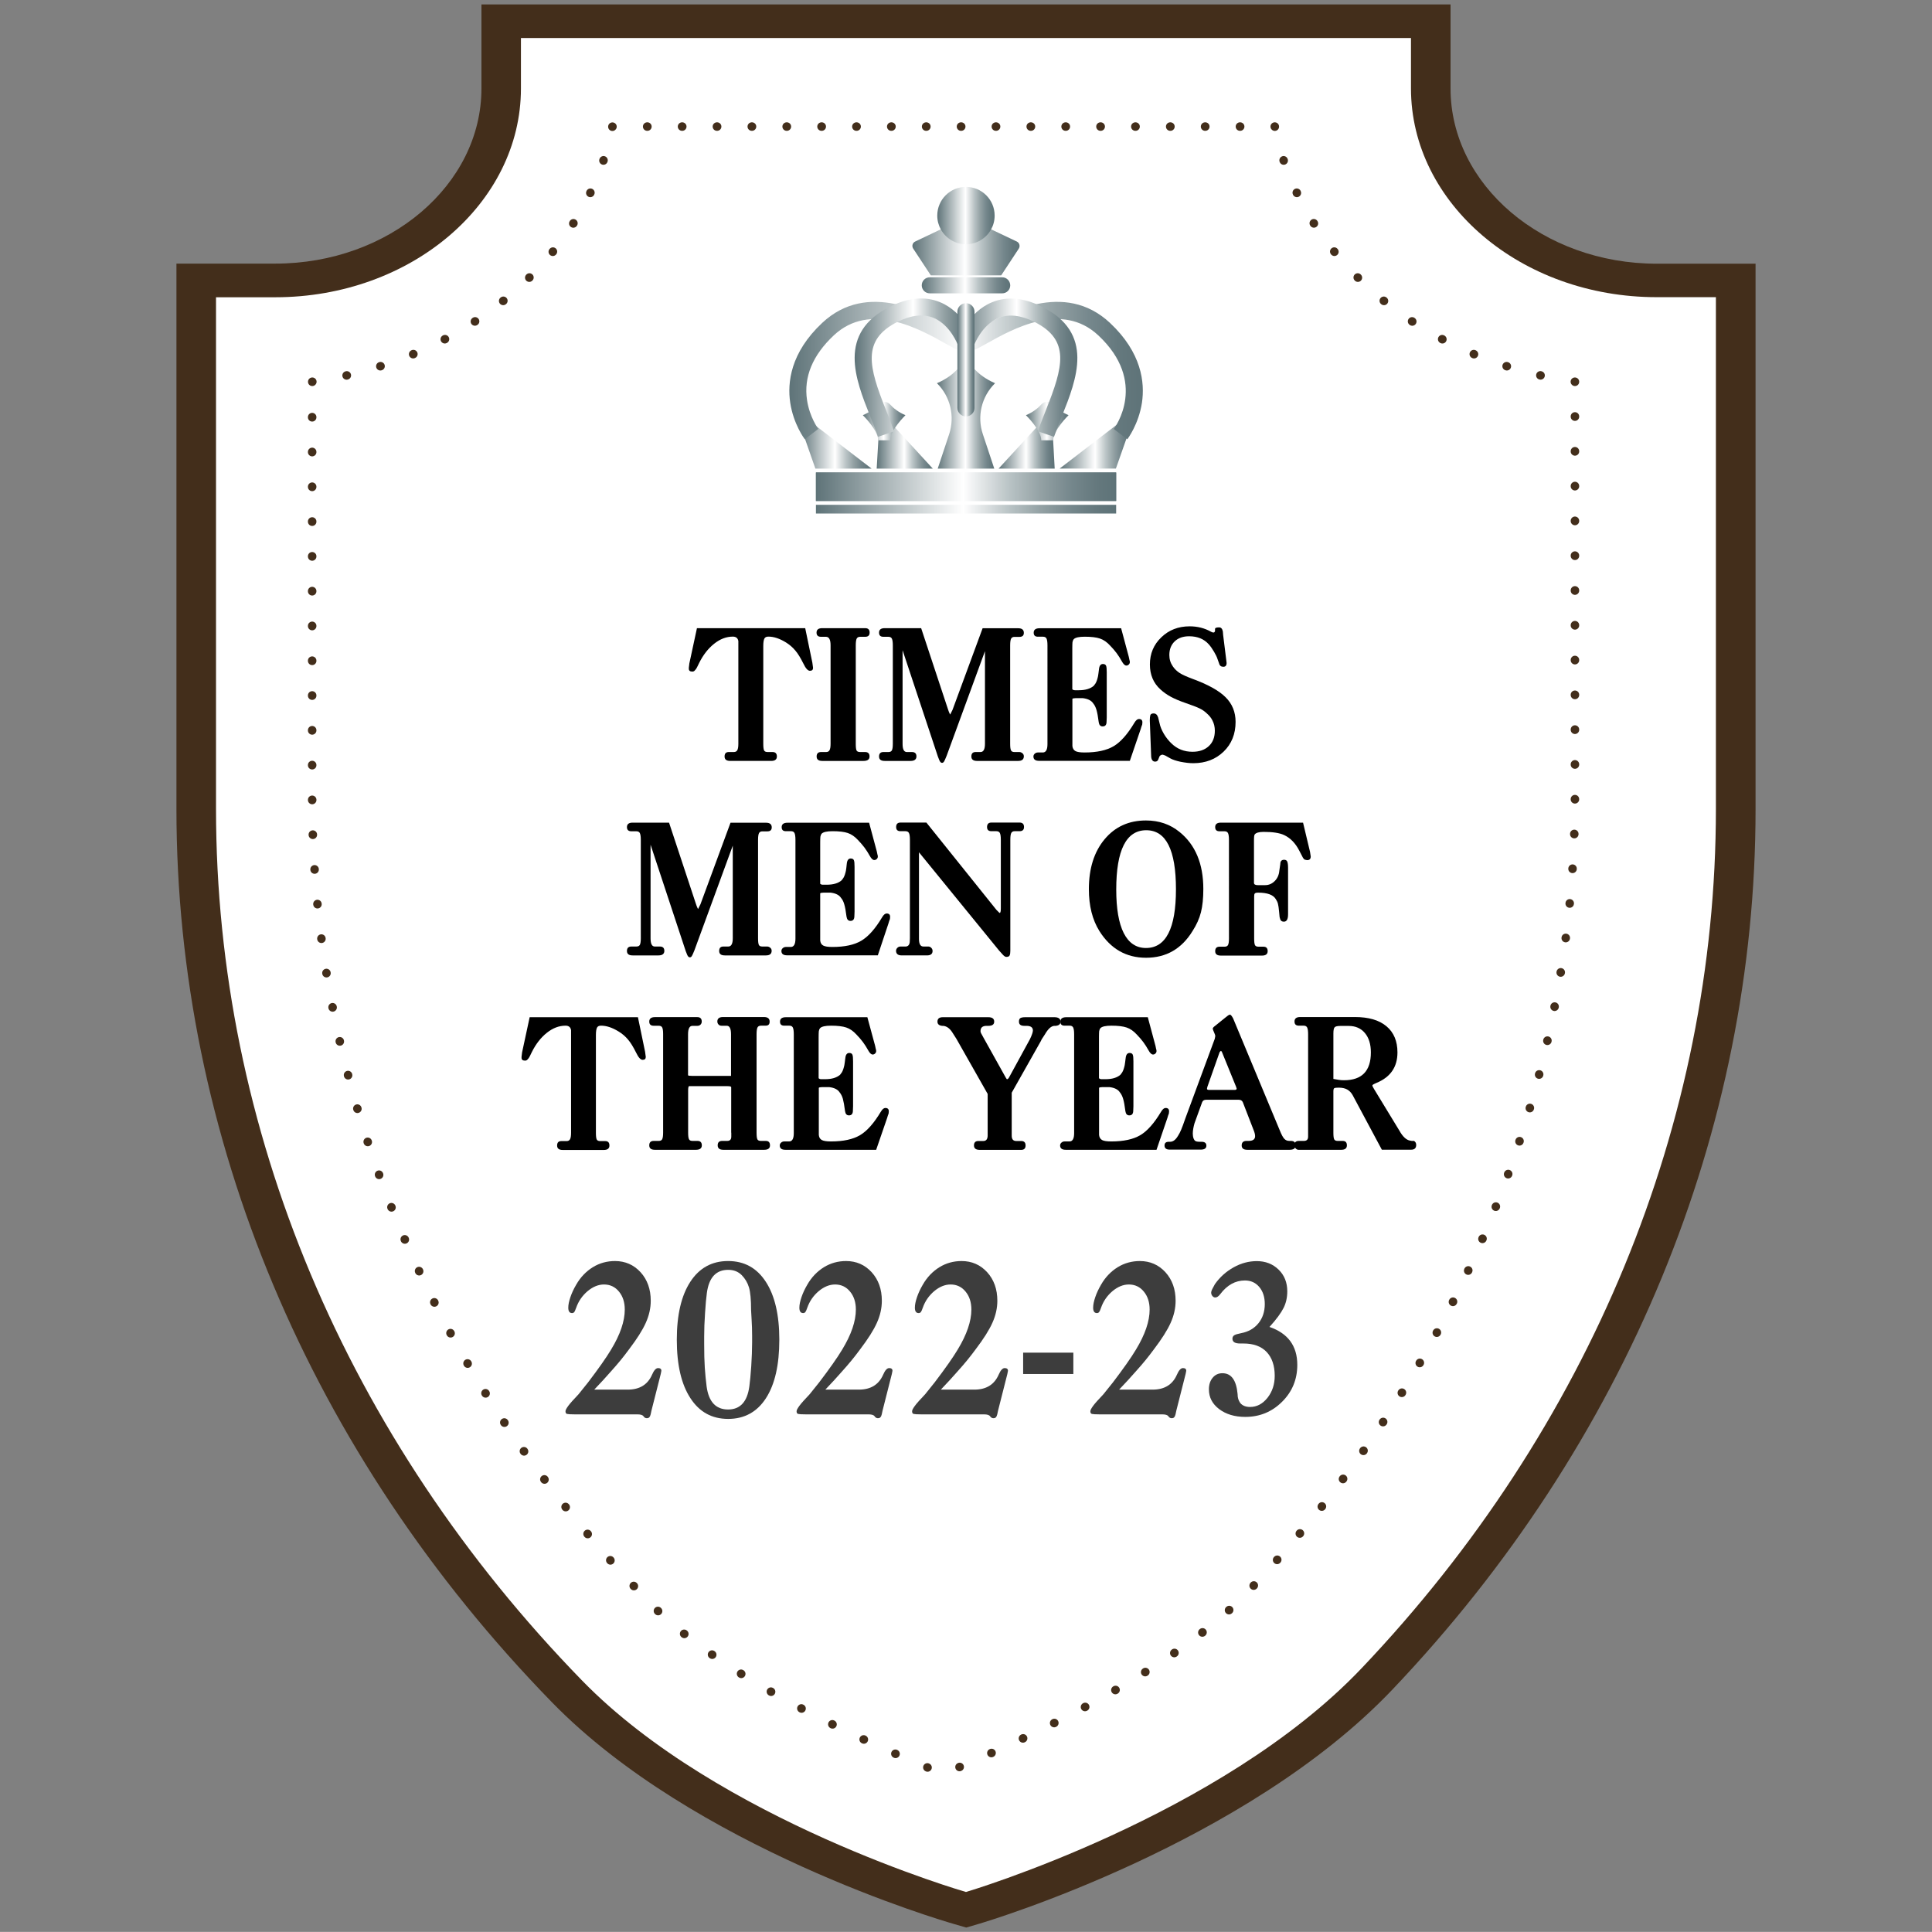 <?xml version="1.0" encoding="utf-8"?>
<!-- Generator: Adobe Illustrator 26.2.1, SVG Export Plug-In . SVG Version: 6.00 Build 0)  -->
<svg version="1.1" id="Layer_1" xmlns="http://www.w3.org/2000/svg" xmlns:xlink="http://www.w3.org/1999/xlink" x="0px" y="0px"
	 viewBox="0 0 221.63 221.62" style="enable-background:new 0 0 221.63 221.62;" xml:space="preserve">
<rect x="0" y="0" width="221.63" height="221.62" fill="#808080" stroke="none"/>
<style type="text/css">
	.st0{fill:#432E1B;}
	.st1{fill:#FFFFFF;}
	.st2{fill:none;stroke:#432E1B;stroke-width:0.975;stroke-linecap:round;stroke-linejoin:round;}
	.st3{fill:none;stroke:#432E1B;stroke-width:0.975;stroke-linecap:round;stroke-linejoin:round;stroke-dasharray:0.027,3.986;}
	.st4{fill:none;stroke:#432E1B;stroke-width:0.975;stroke-linecap:round;stroke-linejoin:round;stroke-dasharray:0.027,3.973;}
	.st5{fill:none;stroke:#432E1B;stroke-width:0.975;stroke-linecap:round;stroke-linejoin:round;stroke-dasharray:0.026,3.965;}
	.st6{fill:url(#SVGID_1_);}
	.st7{fill:url(#SVGID_00000160162870027019533060000000317134080222235830_);}
	.st8{fill:url(#SVGID_00000171716298008379617550000000939781962729272246_);}
	.st9{fill:url(#SVGID_00000014619463456765773690000009680316262414512526_);}
	.st10{fill:url(#SVGID_00000067933542651740584870000014564383469498737078_);}
	.st11{fill:url(#SVGID_00000147186584226862430590000012899154658892435390_);}
	.st12{fill:url(#SVGID_00000122693648978602815000000009284977529406731954_);}
	.st13{fill:url(#SVGID_00000139997027520031382950000010054729809226770061_);}
	.st14{fill:url(#SVGID_00000163764812112537710860000001812370093293173668_);}
	.st15{fill:url(#SVGID_00000163751332442091134840000001237739478252505993_);}
	.st16{fill:url(#SVGID_00000168085232958328588030000017608634502264978863_);}
	.st17{fill:url(#SVGID_00000088853891721627609320000006084125185168112530_);}
	.st18{fill:url(#SVGID_00000141422847572992997930000001195140675922828201_);}
	.st19{fill:url(#SVGID_00000004520826342505496510000002472558973763240358_);}
	.st20{fill:url(#SVGID_00000054963759443896199400000017659537713394629295_);}
	.st21{fill:url(#SVGID_00000025424593144935817590000007590826249648167047_);}
	.st22{fill:url(#SVGID_00000177479508757754257730000005666481413125483438_);}
	.st23{opacity:0.76;}
</style>
<g>
	<path id="XMLID_00000145763006542215940180000011338741858336927642_" class="st0" d="M109.36,220.69
		c-1.21-0.35-29.77-8.7-46.07-25.44c-27.76-28.5-43.05-64.88-43.05-102.46V30.24h11.34c13.04,0,23.65-9.02,23.65-20.1V0.51H166.4
		v9.64c0,11.08,10.61,20.1,23.65,20.1h11.34v62.57c0,36.88-14.8,72.75-41.66,101c-16.8,17.67-46.18,26.5-47.42,26.87l-1.47,0.43
		L109.36,220.69z"/>
	<path id="XMLID_00000111885324018543764690000017413076045987391679_" class="st1" d="M110.81,217.04c0,0-28.36-8.16-44.03-24.25
		c-27.09-27.81-42-63.32-42-100V34.1h6.8c15.54,0,28.18-10.75,28.18-23.95V4.36h102.1v5.78c0,13.21,12.64,23.95,28.18,23.95h6.8
		v58.71c0,36-14.44,71.01-40.65,98.58C140.01,208.41,110.81,217.04,110.81,217.04z"/>
	<g id="XMLID_00000049941748142889331650000002790893806674075547_">
		<g>
			<path class="st2" d="M35.82,43.8v-0.01c0,0,0.01,0,0.01,0"/>
			<path class="st3" d="M39.76,43.07c14.97-3.39,26.66-13.68,30.05-26.6"/>
			<path class="st2" d="M70.25,14.54c0,0,0-0.01,0-0.01h0.01"/>
			<line class="st4" x1="74.24" y1="14.52" x2="144.24" y2="14.52"/>
			<path class="st2" d="M146.23,14.52h0.01c0,0,0,0.01,0,0.01"/>
			<path class="st3" d="M147.25,18.39c4.18,12.56,16.3,22.31,31.43,25.08"/>
			<path class="st2" d="M180.66,43.79c0,0,0.01,0,0.01,0v0.01"/>
			<path class="st5" d="M180.67,47.77v43.64c0,33.36-13.36,65.79-37.63,91.31c-9.18,9.65-27.87,17.9-34.84,20.77
				c-6.8-2.72-24.68-10.41-33.51-19.47c-25.07-25.74-38.88-58.63-38.88-92.62V45.78"/>
		</g>
	</g>
	<g>
		<g>
			<path d="M92.37,72.06l0.82,3.96l0.08,0.59c0,0.23-0.12,0.34-0.36,0.34s-0.49-0.28-0.76-0.85c-0.31-0.62-0.61-1.12-0.92-1.48
				c-0.3-0.36-0.66-0.67-1.08-0.93c-0.72-0.44-1.38-0.66-2-0.66c-0.23,0-0.38,0.07-0.46,0.22c-0.08,0.15-0.13,0.43-0.13,0.84v11.1
				v0.13c0,0.38,0.03,0.63,0.09,0.76c0.06,0.13,0.2,0.19,0.41,0.19h0.57c0.32,0,0.49,0.17,0.49,0.51c0,0.34-0.22,0.51-0.65,0.51
				h-4.7c-0.44,0-0.65-0.17-0.65-0.51c0-0.34,0.16-0.51,0.48-0.51h0.59c0.18,0,0.31-0.07,0.39-0.21c0.08-0.14,0.12-0.39,0.12-0.74
				v-0.17V74.11v-0.57c-0.06-0.34-0.27-0.51-0.63-0.51c-0.75,0-1.46,0.27-2.15,0.82c-0.68,0.54-1.26,1.28-1.72,2.21
				c-0.1,0.2-0.18,0.37-0.25,0.51c-0.07,0.14-0.15,0.25-0.23,0.32c-0.07,0.1-0.17,0.15-0.3,0.15c-0.27,0-0.4-0.11-0.4-0.32v-0.13
				l0.04-0.32l0.02-0.17l0.87-4.04H92.37z"/>
			<path d="M99.06,72.06h0.19c0.34,0,0.51,0.17,0.51,0.51c0,0.32-0.17,0.48-0.51,0.48h-0.57c-0.2,0-0.33,0.07-0.4,0.2
				c-0.07,0.13-0.11,0.39-0.11,0.77v0.15v11.02v0.15c0,0.38,0.03,0.63,0.09,0.75c0.06,0.12,0.2,0.18,0.41,0.18h0.57
				c0.34,0,0.51,0.17,0.51,0.51c0,0.34-0.23,0.51-0.7,0.51h-4.72c-0.44,0-0.65-0.17-0.65-0.51c0-0.34,0.17-0.51,0.51-0.51h0.58
				c0.18,0,0.32-0.07,0.39-0.21c0.08-0.14,0.12-0.39,0.12-0.74v-0.13V74.17v-0.15c0-0.65-0.18-0.97-0.53-0.97h-0.57
				c-0.34,0-0.51-0.16-0.51-0.48c0-0.34,0.22-0.51,0.65-0.51H99.06z"/>
			<path d="M103.54,74.59v10.58v0.17c0,0.62,0.16,0.93,0.49,0.93h0.59c0.34,0,0.51,0.17,0.51,0.5c0,0.34-0.23,0.52-0.67,0.52h-2.97
				c-0.44,0-0.65-0.17-0.65-0.51c0-0.34,0.17-0.51,0.5-0.51h0.57c0.2,0,0.33-0.06,0.4-0.19c0.07-0.13,0.11-0.38,0.11-0.76v-0.13
				V74.17v-0.15c0-0.37-0.04-0.62-0.11-0.76c-0.07-0.14-0.2-0.21-0.4-0.21h-0.57c-0.34,0-0.5-0.16-0.5-0.48
				c0-0.34,0.22-0.51,0.65-0.51h4.18l3.08,9.31c0.07,0.21,0.13,0.37,0.19,0.49c0.01,0.03,0.04,0.06,0.06,0.11l0.27-0.54l3.45-9.36
				h4.08c0.44,0,0.65,0.18,0.65,0.53c0,0.31-0.17,0.46-0.51,0.46h-0.57c-0.18,0-0.31,0.07-0.38,0.2c-0.07,0.13-0.11,0.39-0.11,0.77
				v0.19v10.93v0.17c0,0.38,0.03,0.63,0.1,0.76c0.06,0.13,0.19,0.19,0.39,0.19h0.57c0.13,0,0.24,0.05,0.35,0.14
				c0.11,0.09,0.16,0.21,0.16,0.35c0,0.35-0.22,0.53-0.65,0.53h-4.72c-0.43,0-0.65-0.17-0.65-0.51c0-0.34,0.16-0.51,0.48-0.51h0.57
				c0.34,0,0.51-0.32,0.51-0.95v-0.17V74.7l-4.4,12.01c-0.14,0.35-0.24,0.57-0.3,0.66c-0.06,0.09-0.13,0.14-0.23,0.14
				c-0.13,0-0.23-0.11-0.32-0.34l-0.15-0.38L103.54,74.59z"/>
			<path d="M129.61,87.28H119.2c-0.44,0-0.65-0.17-0.65-0.5c0-0.12,0.05-0.23,0.15-0.32c0.1-0.09,0.22-0.14,0.36-0.14h0.57
				c0.35,0,0.53-0.32,0.53-0.95v-0.17V74.18v-0.15c0-0.38-0.04-0.64-0.11-0.78c-0.07-0.14-0.2-0.21-0.4-0.21h-0.59
				c-0.32,0-0.48-0.15-0.48-0.46c0-0.34,0.23-0.51,0.67-0.51h9.36l0.88,3.28l0.08,0.38c0.03,0.06,0.04,0.13,0.04,0.23
				c0,0.1-0.04,0.19-0.12,0.27c-0.08,0.08-0.17,0.12-0.28,0.12c-0.17,0-0.34-0.16-0.52-0.49c-0.18-0.33-0.38-0.64-0.6-0.94
				c-0.22-0.3-0.48-0.59-0.76-0.88c-0.35-0.38-0.73-0.65-1.15-0.79c-0.41-0.14-0.99-0.21-1.74-0.21c-0.65,0-1.07,0.09-1.26,0.28
				c-0.08,0.1-0.13,0.22-0.15,0.36c-0.01,0.14-0.02,0.35-0.02,0.64v4.37v0.38c0.03,0.03,0.07,0.05,0.12,0.08
				c0.05,0.02,0.12,0.03,0.2,0.03h0.42c0.76,0,1.33-0.17,1.72-0.51c0.07-0.08,0.14-0.18,0.2-0.27c0.06-0.1,0.12-0.23,0.17-0.38
				c0.05-0.15,0.09-0.31,0.12-0.45c0.03-0.15,0.06-0.42,0.11-0.81c0.04-0.39,0.19-0.59,0.45-0.59c0.18,0,0.3,0.06,0.36,0.19
				c0.06,0.13,0.08,0.39,0.08,0.78v5.14l-0.02,0.5c0,0.37-0.15,0.55-0.45,0.55c-0.26,0-0.4-0.16-0.45-0.48
				c-0.08-0.65-0.17-1.12-0.26-1.42c-0.09-0.3-0.21-0.55-0.38-0.75c-0.21-0.32-0.6-0.52-1.17-0.59h-0.85c-0.2,0-0.32,0.03-0.36,0.08
				v0.42v4.28v0.71c0.03,0.28,0.15,0.47,0.35,0.58c0.2,0.11,0.55,0.16,1.05,0.16c1.41,0,2.52-0.24,3.33-0.72
				c0.81-0.48,1.6-1.38,2.39-2.7c0.17-0.28,0.34-0.42,0.51-0.42c0.27,0,0.4,0.13,0.4,0.38c0,0.11-0.01,0.2-0.02,0.25
				c-0.07,0.18-0.13,0.35-0.17,0.51L129.61,87.28z"/>
			<path d="M140.31,72.82l0.36,2.89l0.04,0.34c0,0.3-0.13,0.44-0.38,0.44c-0.25,0-0.42-0.13-0.48-0.38l-0.19-0.53
				c-0.06-0.2-0.19-0.47-0.39-0.81c-0.2-0.34-0.4-0.63-0.6-0.85c-0.55-0.62-1.3-0.93-2.26-0.93c-0.69,0-1.24,0.19-1.65,0.58
				c-0.41,0.39-0.62,0.91-0.62,1.57c0,0.48,0.13,0.91,0.4,1.3c0.21,0.31,0.47,0.56,0.78,0.76c0.31,0.2,0.8,0.42,1.47,0.67
				c1.77,0.65,3.04,1.35,3.8,2.11c0.77,0.76,1.15,1.71,1.15,2.83c0,1.39-0.46,2.53-1.37,3.41c-0.91,0.88-2.07,1.33-3.48,1.33
				c-0.45,0-0.93-0.06-1.45-0.16c-0.52-0.11-0.91-0.24-1.18-0.39l-0.59-0.33c-0.08-0.03-0.15-0.05-0.2-0.07
				c-0.05-0.02-0.1-0.03-0.14-0.03c-0.18,0.04-0.29,0.12-0.33,0.23l-0.12,0.3c-0.06,0.18-0.18,0.27-0.37,0.27
				c-0.3,0-0.46-0.25-0.46-0.74l-0.15-3.97v-0.08c0-0.22,0.02-0.4,0.06-0.54c0.04-0.13,0.17-0.2,0.38-0.2c0.17,0,0.3,0.07,0.4,0.21
				l0.11,0.23l0.17,0.69c0.07,0.36,0.23,0.76,0.48,1.19s0.55,0.8,0.88,1.12c0.66,0.64,1.46,0.96,2.42,0.96
				c0.78,0,1.41-0.22,1.87-0.65c0.46-0.43,0.69-1.02,0.69-1.77c0-0.42-0.09-0.81-0.27-1.16c-0.13-0.28-0.35-0.56-0.67-0.84
				c-0.24-0.23-0.51-0.41-0.82-0.56c-0.31-0.15-0.83-0.35-1.56-0.6c-0.73-0.25-1.31-0.5-1.75-0.74c-0.44-0.24-0.83-0.52-1.18-0.84
				c-0.8-0.73-1.2-1.68-1.2-2.86c0-1.23,0.43-2.27,1.31-3.11c0.87-0.84,1.95-1.26,3.25-1.26c0.91,0,1.73,0.21,2.47,0.63
				c0.1,0.06,0.19,0.08,0.27,0.08c0.08,0,0.14-0.06,0.17-0.17v-0.23c0-0.13,0.16-0.19,0.47-0.19c0.23,0,0.37,0.16,0.43,0.48
				L140.31,72.82z"/>
			<path d="M74.63,96.9v10.58v0.17c0,0.62,0.16,0.93,0.48,0.93h0.59c0.34,0,0.51,0.17,0.51,0.5c0,0.34-0.23,0.52-0.67,0.52h-2.97
				c-0.44,0-0.65-0.17-0.65-0.51c0-0.34,0.17-0.51,0.51-0.51h0.57c0.2,0,0.33-0.06,0.4-0.19c0.07-0.13,0.11-0.38,0.11-0.76v-0.13
				V96.48v-0.15c0-0.37-0.04-0.62-0.11-0.76c-0.07-0.14-0.2-0.21-0.4-0.21h-0.57c-0.34,0-0.51-0.16-0.51-0.48
				c0-0.34,0.22-0.51,0.65-0.51h4.18l3.08,9.31c0.07,0.21,0.13,0.37,0.19,0.49c0.01,0.03,0.04,0.06,0.06,0.11l0.27-0.54l3.45-9.36
				h4.08c0.43,0,0.65,0.18,0.65,0.53c0,0.31-0.17,0.46-0.51,0.46h-0.57c-0.18,0-0.31,0.07-0.38,0.2c-0.07,0.13-0.11,0.39-0.11,0.77
				v0.19v10.93v0.17c0,0.38,0.03,0.63,0.09,0.76c0.06,0.13,0.19,0.19,0.39,0.19h0.57c0.13,0,0.24,0.05,0.35,0.14
				c0.11,0.09,0.16,0.21,0.16,0.35c0,0.35-0.22,0.53-0.65,0.53h-4.72c-0.44,0-0.65-0.17-0.65-0.51c0-0.34,0.16-0.51,0.48-0.51h0.57
				c0.34,0,0.51-0.32,0.51-0.95v-0.17V97.01l-4.4,12.01c-0.14,0.35-0.24,0.57-0.3,0.66c-0.06,0.09-0.13,0.14-0.23,0.14
				c-0.13,0-0.23-0.11-0.32-0.34l-0.15-0.38L74.63,96.9z"/>
			<path d="M100.7,109.59H90.29c-0.44,0-0.65-0.17-0.65-0.5c0-0.12,0.05-0.23,0.15-0.32c0.1-0.09,0.22-0.14,0.36-0.14h0.57
				c0.35,0,0.53-0.32,0.53-0.95v-0.17V96.49v-0.15c0-0.38-0.04-0.64-0.11-0.78c-0.07-0.14-0.2-0.21-0.4-0.21h-0.59
				c-0.32,0-0.48-0.15-0.48-0.46c0-0.34,0.22-0.51,0.67-0.51h9.36l0.88,3.28l0.08,0.38c0.03,0.06,0.04,0.13,0.04,0.23
				c0,0.1-0.04,0.19-0.12,0.27c-0.08,0.08-0.17,0.12-0.29,0.12c-0.17,0-0.34-0.16-0.52-0.49c-0.18-0.33-0.38-0.64-0.6-0.94
				c-0.23-0.3-0.48-0.59-0.76-0.88c-0.35-0.38-0.74-0.65-1.15-0.79c-0.41-0.14-0.99-0.21-1.74-0.21c-0.65,0-1.07,0.09-1.26,0.28
				c-0.08,0.1-0.13,0.22-0.15,0.36c-0.01,0.14-0.02,0.35-0.02,0.64v4.37v0.38c0.03,0.03,0.07,0.05,0.12,0.08
				c0.05,0.02,0.12,0.03,0.2,0.03h0.42c0.76,0,1.34-0.17,1.72-0.51c0.07-0.08,0.14-0.18,0.2-0.27c0.06-0.1,0.12-0.23,0.17-0.38
				c0.05-0.15,0.09-0.31,0.12-0.45c0.03-0.15,0.06-0.42,0.1-0.81c0.04-0.39,0.19-0.59,0.45-0.59c0.18,0,0.3,0.06,0.36,0.19
				c0.06,0.13,0.08,0.39,0.08,0.78v5.14l-0.02,0.5c0,0.37-0.15,0.55-0.45,0.55c-0.25,0-0.4-0.16-0.45-0.48
				c-0.08-0.65-0.17-1.12-0.26-1.42c-0.08-0.3-0.21-0.55-0.38-0.75c-0.21-0.32-0.61-0.52-1.17-0.59h-0.85
				c-0.2,0-0.32,0.03-0.36,0.08v0.42v4.28v0.71c0.03,0.28,0.14,0.47,0.35,0.58c0.21,0.11,0.55,0.16,1.05,0.16
				c1.41,0,2.52-0.24,3.32-0.72c0.81-0.48,1.61-1.38,2.39-2.7c0.17-0.28,0.34-0.42,0.51-0.42c0.27,0,0.4,0.13,0.4,0.38
				c0,0.11-0.01,0.2-0.02,0.25c-0.07,0.18-0.13,0.35-0.17,0.51L100.7,109.59z"/>
			<path d="M105.42,97.77v9.69v0.17v0.08c0,0.58,0.17,0.87,0.5,0.87h0.58c0.12,0,0.23,0.05,0.33,0.15c0.1,0.1,0.15,0.22,0.15,0.36
				c0,0.34-0.22,0.51-0.65,0.51h-2.89c-0.43,0-0.65-0.18-0.65-0.53c0-0.13,0.05-0.24,0.15-0.34c0.1-0.1,0.22-0.15,0.36-0.15h0.59
				c0.13,0,0.23-0.04,0.32-0.13c0.08-0.08,0.13-0.21,0.15-0.37c0.01-0.16,0.02-0.31,0.02-0.46v-0.17v-11v-0.13
				c0-0.37-0.04-0.62-0.11-0.76c-0.07-0.14-0.2-0.21-0.4-0.21h-0.57c-0.34,0-0.5-0.16-0.5-0.48c0-0.34,0.17-0.51,0.5-0.51h0.17h2.8
				l8.03,10.01c0.14,0.15,0.25,0.26,0.32,0.32c0.01,0.01,0.04,0.03,0.06,0.04c0.08,0,0.13-0.17,0.13-0.51v-7.75v-0.15
				c0-0.37-0.04-0.62-0.11-0.76c-0.07-0.14-0.2-0.21-0.4-0.21h-0.57c-0.34,0-0.5-0.16-0.5-0.48c0-0.34,0.17-0.51,0.5-0.51h0.15h2.93
				h0.15c0.34,0,0.51,0.17,0.51,0.51c0,0.32-0.17,0.48-0.51,0.48h-0.57c-0.18,0-0.31,0.07-0.38,0.2c-0.07,0.13-0.11,0.39-0.11,0.77
				v0.15v12.22v0.36c0,0.23-0.02,0.4-0.07,0.53c-0.05,0.13-0.18,0.19-0.39,0.19c-0.11,0-0.24-0.08-0.38-0.23
				c-0.2-0.21-0.35-0.38-0.46-0.51L105.42,97.77z"/>
			<path d="M124.91,102c0-2.37,0.6-4.28,1.8-5.72c1.2-1.44,2.78-2.16,4.75-2.16c1.49,0,2.77,0.44,3.84,1.31
				c1.83,1.47,2.74,3.66,2.74,6.55c0,1.05-0.09,1.94-0.27,2.66s-0.5,1.44-0.97,2.17c-1.25,2.04-3.03,3.06-5.33,3.06
				c-2.28,0-4.06-1.02-5.35-3.06C125.31,105.51,124.91,103.91,124.91,102z M131.49,95.24c-2.29,0-3.44,2.27-3.44,6.81
				c0,2.19,0.29,3.86,0.86,4.99c0.58,1.14,1.43,1.71,2.55,1.71c2.29,0,3.44-2.25,3.44-6.74C134.9,97.49,133.76,95.24,131.49,95.24z"
				/>
			<path d="M149.48,94.37l0.8,3.35l0.08,0.53c0,0.28-0.13,0.42-0.4,0.42c-0.08,0-0.2-0.03-0.34-0.08l-0.15-0.19l-0.42-0.81
				c-0.44-0.86-1.02-1.46-1.75-1.8c-0.52-0.24-1.3-0.36-2.34-0.36c-0.53,0-0.88,0.1-1.03,0.3c-0.03,0.06-0.05,0.13-0.06,0.21
				c-0.01,0.09-0.02,0.26-0.02,0.51v0.28v4.16v0.4c0.01,0.17,0.16,0.25,0.44,0.25h0.84c0.42,0,0.79-0.16,1.1-0.47
				c0.31-0.31,0.49-0.71,0.53-1.2l0.11-0.75c0-0.33,0.15-0.49,0.44-0.49c0.17,0,0.28,0.06,0.35,0.19c0.06,0.13,0.1,0.37,0.1,0.72
				v5.35c0,0.56-0.16,0.84-0.48,0.84c-0.2,0-0.34-0.08-0.41-0.25l-0.08-0.27l-0.06-0.63c-0.04-0.42-0.08-0.72-0.13-0.9
				c-0.04-0.18-0.13-0.35-0.25-0.54c-0.29-0.49-0.97-0.74-2.02-0.74c-0.2,0-0.32,0.03-0.38,0.09c-0.06,0.06-0.08,0.17-0.08,0.35
				v0.39v0.11v4.18v0.13c0,0.38,0.03,0.63,0.09,0.76c0.06,0.13,0.2,0.19,0.41,0.19h0.57c0.32,0,0.48,0.17,0.48,0.51
				c0,0.34-0.22,0.51-0.65,0.51h-4.72c-0.44,0-0.65-0.17-0.65-0.51c0-0.34,0.17-0.51,0.5-0.51h0.57c0.2,0,0.33-0.06,0.4-0.19
				c0.07-0.13,0.11-0.37,0.11-0.74v-0.15V96.48v-0.15c0-0.37-0.04-0.62-0.11-0.76c-0.07-0.14-0.2-0.21-0.4-0.21h-0.57
				c-0.34,0-0.5-0.16-0.5-0.48c0-0.34,0.22-0.51,0.65-0.51H149.48z"/>
			<path d="M73.18,116.69l0.82,3.96l0.08,0.59c0,0.23-0.12,0.34-0.36,0.34c-0.24,0-0.49-0.28-0.76-0.85
				c-0.31-0.62-0.61-1.12-0.92-1.48c-0.3-0.36-0.66-0.67-1.09-0.93c-0.72-0.44-1.38-0.66-2-0.66c-0.23,0-0.38,0.07-0.46,0.22
				c-0.08,0.15-0.13,0.43-0.13,0.84v11.1v0.13c0,0.38,0.03,0.63,0.09,0.76c0.06,0.13,0.2,0.19,0.41,0.19h0.57
				c0.32,0,0.48,0.17,0.48,0.51c0,0.34-0.22,0.51-0.65,0.51h-4.7c-0.44,0-0.65-0.17-0.65-0.51c0-0.34,0.16-0.51,0.48-0.51H65
				c0.18,0,0.31-0.07,0.39-0.21c0.08-0.14,0.12-0.39,0.12-0.74v-0.17v-11.04v-0.57c-0.06-0.34-0.27-0.51-0.63-0.51
				c-0.75,0-1.46,0.27-2.15,0.82c-0.68,0.54-1.26,1.28-1.72,2.21c-0.1,0.2-0.18,0.37-0.25,0.51c-0.07,0.14-0.15,0.25-0.23,0.32
				c-0.07,0.1-0.17,0.15-0.3,0.15c-0.27,0-0.4-0.11-0.4-0.32v-0.13l0.04-0.32l0.02-0.17l0.87-4.04H73.18z"/>
			<path d="M83.88,129.94v-0.13v-4.72v-0.38c-0.01-0.07-0.15-0.11-0.4-0.11h-4.11h-0.32c-0.07,0.01-0.11,0.18-0.11,0.48v4.72v0.13
				c0,0.38,0.03,0.63,0.1,0.76c0.06,0.13,0.2,0.19,0.41,0.19h0.57c0.32,0,0.49,0.17,0.49,0.51c0,0.34-0.23,0.51-0.68,0.51h-4.7
				c-0.44,0-0.65-0.17-0.65-0.51c0-0.34,0.17-0.51,0.51-0.51h0.57c0.2,0,0.33-0.06,0.4-0.19c0.07-0.13,0.11-0.38,0.11-0.76v-0.13
				v-11.05v-0.15c0-0.37-0.04-0.61-0.11-0.74c-0.07-0.13-0.2-0.19-0.4-0.19h-0.57c-0.34,0-0.51-0.16-0.51-0.48
				c0-0.34,0.22-0.51,0.65-0.51h4.61h0.25c0.34,0,0.51,0.17,0.51,0.51c0,0.14-0.05,0.26-0.14,0.35c-0.09,0.09-0.21,0.14-0.35,0.14
				h-0.57c-0.34,0-0.51,0.32-0.51,0.97v0.15v4.12v0.42c0.01,0.06,0.16,0.08,0.45,0.08h4.06h0.36h0.06v-0.47v-4.15v-0.15
				c0-0.65-0.16-0.98-0.49-0.98h-0.59c-0.14,0-0.26-0.04-0.35-0.14c-0.09-0.09-0.14-0.21-0.14-0.35c0-0.34,0.22-0.51,0.65-0.51h4.7
				c0.44,0,0.65,0.18,0.65,0.53c0,0.31-0.15,0.46-0.46,0.46H87.3c-0.2,0-0.33,0.07-0.4,0.2s-0.11,0.39-0.11,0.77v0.15v11.02v0.13
				c0,0.38,0.03,0.63,0.09,0.76c0.06,0.13,0.2,0.19,0.41,0.19h0.56c0.32,0,0.48,0.17,0.48,0.51c0,0.34-0.22,0.51-0.67,0.51h-4.68
				c-0.43,0-0.65-0.17-0.65-0.51c0-0.34,0.17-0.51,0.51-0.51h0.58c0.31,0,0.47-0.16,0.47-0.48V129.94z"/>
			<path d="M100.51,131.9H90.1c-0.44,0-0.65-0.17-0.65-0.5c0-0.12,0.05-0.23,0.15-0.32s0.22-0.14,0.36-0.14h0.57
				c0.35,0,0.53-0.32,0.53-0.95v-0.17V118.8v-0.15c0-0.38-0.04-0.64-0.11-0.78c-0.07-0.14-0.2-0.21-0.4-0.21h-0.59
				c-0.32,0-0.48-0.15-0.48-0.46c0-0.34,0.22-0.51,0.67-0.51h9.35l0.89,3.28l0.08,0.38c0.03,0.06,0.04,0.13,0.04,0.23
				c0,0.1-0.04,0.19-0.12,0.27c-0.08,0.08-0.17,0.12-0.28,0.12c-0.17,0-0.34-0.16-0.52-0.49c-0.18-0.33-0.38-0.64-0.6-0.94
				c-0.22-0.3-0.48-0.59-0.76-0.88c-0.35-0.38-0.73-0.65-1.15-0.79c-0.41-0.14-1-0.21-1.74-0.21c-0.65,0-1.07,0.09-1.26,0.28
				c-0.08,0.1-0.13,0.22-0.15,0.36c-0.01,0.14-0.02,0.35-0.02,0.64v4.37v0.38c0.03,0.03,0.07,0.05,0.12,0.08
				c0.05,0.02,0.12,0.03,0.2,0.03h0.42c0.76,0,1.33-0.17,1.72-0.51c0.07-0.08,0.14-0.18,0.2-0.27c0.06-0.1,0.12-0.23,0.17-0.38
				c0.05-0.15,0.09-0.31,0.12-0.45s0.06-0.42,0.11-0.81c0.04-0.39,0.19-0.59,0.45-0.59c0.18,0,0.3,0.06,0.36,0.19
				c0.06,0.13,0.08,0.39,0.08,0.78v5.14l-0.02,0.5c0,0.37-0.15,0.55-0.45,0.55c-0.26,0-0.4-0.16-0.45-0.48
				c-0.08-0.65-0.17-1.12-0.25-1.42c-0.09-0.3-0.21-0.55-0.38-0.75c-0.21-0.32-0.6-0.52-1.17-0.59h-0.85c-0.2,0-0.32,0.03-0.36,0.08
				v0.42v4.28v0.71c0.03,0.28,0.14,0.47,0.35,0.58c0.21,0.11,0.55,0.16,1.05,0.16c1.41,0,2.52-0.24,3.33-0.72
				c0.81-0.48,1.6-1.38,2.39-2.7c0.17-0.28,0.34-0.42,0.51-0.42c0.27,0,0.4,0.13,0.4,0.38c0,0.11-0.01,0.2-0.02,0.25
				c-0.07,0.18-0.13,0.35-0.17,0.51L100.51,131.9z"/>
			<path d="M113.3,125.49l-3.58-6.31l-0.4-0.63c-0.32-0.54-0.69-0.83-1.12-0.87h-0.13c-0.35-0.04-0.53-0.2-0.53-0.48
				c0-0.34,0.2-0.51,0.61-0.51h5.23c0.45,0,0.67,0.17,0.67,0.51c0,0.32-0.23,0.48-0.67,0.48h-0.21c-0.46,0-0.69,0.2-0.69,0.61
				c0,0.07,0.02,0.15,0.06,0.23c0.1,0.18,0.2,0.36,0.29,0.53l2.57,4.61c0.04,0.07,0.07,0.11,0.09,0.13
				c0.02,0.01,0.04,0.02,0.05,0.02c0.03-0.03,0.05-0.04,0.06-0.04c0.07-0.04,0.11-0.08,0.13-0.13l2.42-4.43
				c0.23-0.48,0.34-0.82,0.34-1c0-0.35-0.25-0.53-0.74-0.53h-0.25c-0.41,0-0.61-0.16-0.61-0.48c0-0.2,0.05-0.33,0.15-0.4
				c0.1-0.07,0.29-0.11,0.57-0.11h3.35c0.46,0,0.7,0.17,0.7,0.51c0,0.28-0.18,0.44-0.55,0.48h-0.13c-0.37,0-0.74,0.33-1.12,0.99
				l-0.36,0.55l-0.1,0.21l-3.34,5.92v4.78v0.15c0,0.41,0.17,0.61,0.51,0.61h0.57c0.34,0,0.51,0.17,0.51,0.51
				c0,0.34-0.17,0.51-0.51,0.51h-0.17h-4.57c-0.45,0-0.67-0.17-0.67-0.51c0-0.34,0.17-0.51,0.51-0.51h0.57
				c0.32,0,0.49-0.21,0.49-0.64v-0.13V125.49z"/>
			<path d="M132.67,131.9h-10.41c-0.44,0-0.65-0.17-0.65-0.5c0-0.12,0.05-0.23,0.15-0.32c0.1-0.09,0.22-0.14,0.36-0.14h0.57
				c0.35,0,0.53-0.32,0.53-0.95v-0.17V118.8v-0.15c0-0.38-0.04-0.64-0.11-0.78c-0.07-0.14-0.2-0.21-0.4-0.21h-0.59
				c-0.32,0-0.48-0.15-0.48-0.46c0-0.34,0.23-0.51,0.67-0.51h9.36l0.88,3.28l0.08,0.38c0.03,0.06,0.04,0.13,0.04,0.23
				c0,0.1-0.04,0.19-0.12,0.27c-0.08,0.08-0.17,0.12-0.28,0.12c-0.17,0-0.34-0.16-0.52-0.49c-0.18-0.33-0.38-0.64-0.6-0.94
				c-0.22-0.3-0.48-0.59-0.76-0.88c-0.35-0.38-0.73-0.65-1.15-0.79c-0.41-0.14-0.99-0.21-1.74-0.21c-0.65,0-1.07,0.09-1.26,0.28
				c-0.08,0.1-0.13,0.22-0.15,0.36c-0.01,0.14-0.02,0.35-0.02,0.64v4.37v0.38c0.03,0.03,0.07,0.05,0.12,0.08
				c0.05,0.02,0.12,0.03,0.2,0.03h0.42c0.76,0,1.33-0.17,1.72-0.51c0.07-0.08,0.14-0.18,0.2-0.27c0.06-0.1,0.12-0.23,0.17-0.38
				c0.05-0.15,0.09-0.31,0.12-0.45c0.03-0.15,0.06-0.42,0.11-0.81c0.04-0.39,0.19-0.59,0.45-0.59c0.18,0,0.3,0.06,0.36,0.19
				c0.06,0.13,0.08,0.39,0.08,0.78v5.14l-0.02,0.5c0,0.37-0.15,0.55-0.45,0.55c-0.26,0-0.4-0.16-0.45-0.48
				c-0.08-0.65-0.17-1.12-0.26-1.42c-0.09-0.3-0.21-0.55-0.38-0.75c-0.21-0.32-0.6-0.52-1.17-0.59h-0.85c-0.2,0-0.32,0.03-0.36,0.08
				v0.42v4.28v0.71c0.03,0.28,0.15,0.47,0.35,0.58c0.2,0.11,0.55,0.16,1.05,0.16c1.41,0,2.52-0.24,3.33-0.72
				c0.81-0.48,1.6-1.38,2.39-2.7c0.17-0.28,0.34-0.42,0.51-0.42c0.27,0,0.4,0.13,0.4,0.38c0,0.11-0.01,0.2-0.02,0.25
				c-0.07,0.18-0.13,0.35-0.17,0.51L132.67,131.9z"/>
			<path d="M140.57,116.73l0.32-0.25l0.19-0.09c0.1,0,0.23,0.15,0.38,0.44l5.37,12.89c0.18,0.45,0.35,0.76,0.5,0.92
				c0.15,0.16,0.34,0.24,0.58,0.24h0.17c0.37,0,0.55,0.17,0.55,0.51c0,0.34-0.23,0.51-0.69,0.51h-4.85c-0.44,0-0.65-0.17-0.65-0.5
				c0-0.34,0.18-0.52,0.55-0.52h0.23c0.51,0,0.76-0.18,0.76-0.55c0-0.2-0.07-0.46-0.21-0.79l-1.2-3.1
				c-0.08-0.18-0.24-0.28-0.46-0.28h-3.75c-0.24,0-0.39,0.1-0.46,0.29l-0.87,2.4c-0.05,0.17-0.1,0.37-0.14,0.59
				s-0.06,0.42-0.06,0.59c0,0.22,0.03,0.4,0.08,0.55c0.06,0.15,0.13,0.26,0.22,0.31c0.09,0.06,0.27,0.09,0.54,0.09h0.17
				c0.36,0,0.55,0.15,0.55,0.44c0,0.31-0.22,0.46-0.65,0.46h-3.56c-0.39,0-0.59-0.16-0.59-0.47c0-0.29,0.16-0.43,0.49-0.43h0.15
				c0.34,0,0.64-0.23,0.91-0.69c0.13-0.2,0.25-0.43,0.36-0.7c0.11-0.26,0.27-0.69,0.48-1.3l3.37-9.12l0.06-0.3
				c0-0.1-0.03-0.2-0.08-0.3l-0.15-0.36l-0.06-0.19c0-0.08,0.06-0.17,0.17-0.26L140.57,116.73z M138.46,124.89
				c0,0.1,0.08,0.14,0.23,0.14h2.93c0.1,0,0.16-0.01,0.19-0.04c0.03-0.03,0.05-0.06,0.06-0.08l-0.06-0.21l-1.62-3.98
				c-0.01-0.06-0.04-0.09-0.07-0.12c-0.04-0.02-0.06-0.04-0.07-0.05c-0.08,0.07-0.13,0.13-0.15,0.17l-1.4,3.97L138.46,124.89z"/>
			<path d="M149.12,131.9h-0.17c-0.11,0-0.22-0.05-0.32-0.16c-0.1-0.11-0.15-0.22-0.15-0.35c0-0.34,0.17-0.51,0.52-0.51h0.58
				c0.32,0,0.48-0.16,0.48-0.49v-0.44v-0.15v-11.04v-0.13c0-0.37-0.04-0.62-0.11-0.76s-0.2-0.21-0.4-0.21H149
				c-0.34,0-0.5-0.16-0.5-0.48c0-0.34,0.22-0.51,0.65-0.51h6.28c1.57,0,2.78,0.35,3.62,1.06c0.84,0.7,1.26,1.71,1.26,3
				c0,1.68-0.81,2.85-2.44,3.51c-0.18,0.08-0.3,0.14-0.36,0.18c-0.06,0.04-0.08,0.07-0.08,0.12l0.04,0.11l0.15,0.27l2.91,4.78
				c0.38,0.68,0.78,1.06,1.2,1.14l0.23,0.04h0.25c0.17,0.1,0.25,0.26,0.25,0.46c0,0.37-0.2,0.55-0.59,0.55h-3.35l-3.35-6.26
				c-0.17-0.3-0.38-0.51-0.63-0.65s-0.58-0.21-0.97-0.21c-0.28,0-0.45,0.02-0.52,0.07c-0.06,0.05-0.09,0.17-0.09,0.37v4.59v0.13
				c0,0.38,0.03,0.63,0.09,0.76c0.06,0.13,0.2,0.19,0.41,0.19h0.57c0.32,0,0.48,0.17,0.48,0.51c0,0.34-0.22,0.51-0.65,0.51H149.12z
				 M152.96,118.57v5.2c0.17,0.03,0.36,0.06,0.58,0.1c0.22,0.04,0.43,0.05,0.64,0.05c2.05,0,3.08-1.06,3.08-3.19
				c0-0.94-0.23-1.68-0.68-2.22c-0.46-0.55-1.08-0.82-1.87-0.82h-0.93c-0.35,0-0.58,0.05-0.67,0.15
				C153.01,117.93,152.96,118.17,152.96,118.57z"/>
		</g>
		<g>
			<g>
				<linearGradient id="SVGID_1_" gradientUnits="userSpaceOnUse" x1="93.598" y1="58.409" x2="128.034" y2="58.409">
					<stop  offset="0" style="stop-color:#5E7378"/>
					<stop  offset="0.491" style="stop-color:#FFFFFF"/>
					<stop  offset="0.531" style="stop-color:#ECEEEF"/>
					<stop  offset="0.645" style="stop-color:#B9C3C5"/>
					<stop  offset="0.753" style="stop-color:#92A0A3"/>
					<stop  offset="0.851" style="stop-color:#75878C"/>
					<stop  offset="0.937" style="stop-color:#64787D"/>
					<stop  offset="1" style="stop-color:#5E7378"/>
				</linearGradient>
				<rect x="93.6" y="57.91" class="st6" width="34.44" height="1"/>
			</g>
			<g>
				<g>
					
						<linearGradient id="SVGID_00000172428333097240686820000016668487250031451294_" gradientUnits="userSpaceOnUse" x1="93.598" y1="55.834" x2="128.034" y2="55.834">
						<stop  offset="0" style="stop-color:#5E7378"/>
						<stop  offset="0.491" style="stop-color:#FFFFFF"/>
						<stop  offset="0.531" style="stop-color:#ECEEEF"/>
						<stop  offset="0.645" style="stop-color:#B9C3C5"/>
						<stop  offset="0.753" style="stop-color:#92A0A3"/>
						<stop  offset="0.851" style="stop-color:#75878C"/>
						<stop  offset="0.937" style="stop-color:#64787D"/>
						<stop  offset="1" style="stop-color:#5E7378"/>
					</linearGradient>
					<path style="fill:url(#SVGID_00000172428333097240686820000016668487250031451294_);" d="M128.03,57.47H93.6V54.2h34.44V57.47z
						"/>
					
						<linearGradient id="SVGID_00000013872631368494831060000010297000113570918585_" gradientUnits="userSpaceOnUse" x1="91.733" y1="50.888" x2="99.991" y2="50.888">
						<stop  offset="0" style="stop-color:#5E7378"/>
						<stop  offset="0.491" style="stop-color:#FFFFFF"/>
						<stop  offset="0.531" style="stop-color:#ECEEEF"/>
						<stop  offset="0.645" style="stop-color:#B9C3C5"/>
						<stop  offset="0.753" style="stop-color:#92A0A3"/>
						<stop  offset="0.851" style="stop-color:#75878C"/>
						<stop  offset="0.937" style="stop-color:#64787D"/>
						<stop  offset="1" style="stop-color:#5E7378"/>
					</linearGradient>
					<path style="fill:url(#SVGID_00000013872631368494831060000010297000113570918585_);" d="M99.99,53.76h-6.45l-1.19-3.4
						l-0.62-1.75c0-0.52,0.64-0.78,1.01-0.41l0.93,0.71L99.99,53.76z"/>
				</g>
			</g>
			<g>
				<g>
					
						<linearGradient id="SVGID_00000098912093814637012620000002478770466210541500_" gradientUnits="userSpaceOnUse" x1="100.569" y1="50.838" x2="107.011" y2="50.838">
						<stop  offset="0" style="stop-color:#5E7378"/>
						<stop  offset="0.491" style="stop-color:#FFFFFF"/>
						<stop  offset="0.531" style="stop-color:#ECEEEF"/>
						<stop  offset="0.645" style="stop-color:#B9C3C5"/>
						<stop  offset="0.753" style="stop-color:#92A0A3"/>
						<stop  offset="0.851" style="stop-color:#75878C"/>
						<stop  offset="0.937" style="stop-color:#64787D"/>
						<stop  offset="1" style="stop-color:#5E7378"/>
					</linearGradient>
					<path style="fill:url(#SVGID_00000098912093814637012620000002478770466210541500_);" d="M107.01,53.76h-6.44l0.19-3.25
						l0.03-0.41l0.11-1.84c0.21-0.44,0.84-0.44,1.05,0l0.29,0.31l0.45,0.49L107.01,53.76z"/>
				</g>
			</g>
			<g>
				
					<linearGradient id="SVGID_00000056387083248189077950000017311485838335861423_" gradientUnits="userSpaceOnUse" x1="107.478" y1="47.523" x2="114.149" y2="47.523">
					<stop  offset="0" style="stop-color:#5E7378"/>
					<stop  offset="0.491" style="stop-color:#FFFFFF"/>
					<stop  offset="0.531" style="stop-color:#ECEEEF"/>
					<stop  offset="0.645" style="stop-color:#B9C3C5"/>
					<stop  offset="0.753" style="stop-color:#92A0A3"/>
					<stop  offset="0.851" style="stop-color:#75878C"/>
					<stop  offset="0.937" style="stop-color:#64787D"/>
					<stop  offset="1" style="stop-color:#5E7378"/>
				</linearGradient>
				<path style="fill:url(#SVGID_00000056387083248189077950000017311485838335861423_);" d="M114.13,43.98
					c-1.54,1.52-2.07,3.79-1.38,5.84l1.31,3.94h-6.49l1.31-3.94c0.68-2.05,0.15-4.32-1.38-5.84c-0.01-0.01-0.02-0.02-0.02-0.02
					c1.1-0.47,1.86-1.07,2.36-1.62c0.29-0.31,0.5-0.61,0.64-0.86c0.15-0.26,0.52-0.26,0.67,0c0.15,0.25,0.35,0.55,0.64,0.86
					c0.51,0.55,1.26,1.15,2.36,1.62C114.15,43.96,114.15,43.97,114.13,43.98z"/>
			</g>
			<g>
				
					<linearGradient id="SVGID_00000080914913087596303180000001697091464426785458_" gradientUnits="userSpaceOnUse" x1="98.977" y1="48.3" x2="103.858" y2="48.3">
					<stop  offset="0" style="stop-color:#5E7378"/>
					<stop  offset="0.491" style="stop-color:#FFFFFF"/>
					<stop  offset="0.531" style="stop-color:#ECEEEF"/>
					<stop  offset="0.645" style="stop-color:#B9C3C5"/>
					<stop  offset="0.753" style="stop-color:#92A0A3"/>
					<stop  offset="0.851" style="stop-color:#75878C"/>
					<stop  offset="0.937" style="stop-color:#64787D"/>
					<stop  offset="1" style="stop-color:#5E7378"/>
				</linearGradient>
				<path style="fill:url(#SVGID_00000080914913087596303180000001697091464426785458_);" d="M100.75,46.39
					c-0.37,0.42-0.93,0.87-1.77,1.24c0,0,1.76,1.71,1.76,2.88h1.37c0-1.17,1.76-2.88,1.76-2.88c-0.84-0.36-1.4-0.82-1.77-1.24
					C101.73,45.99,101.1,45.99,100.75,46.39z"/>
			</g>
			<g>
				<g>
					
						<linearGradient id="SVGID_00000020359708695308399860000013508676297488747451_" gradientUnits="userSpaceOnUse" x1="121.566" y1="50.888" x2="129.824" y2="50.888">
						<stop  offset="0" style="stop-color:#5E7378"/>
						<stop  offset="0.491" style="stop-color:#FFFFFF"/>
						<stop  offset="0.531" style="stop-color:#ECEEEF"/>
						<stop  offset="0.645" style="stop-color:#B9C3C5"/>
						<stop  offset="0.753" style="stop-color:#92A0A3"/>
						<stop  offset="0.851" style="stop-color:#75878C"/>
						<stop  offset="0.937" style="stop-color:#64787D"/>
						<stop  offset="1" style="stop-color:#5E7378"/>
					</linearGradient>
					<path style="fill:url(#SVGID_00000020359708695308399860000013508676297488747451_);" d="M129.82,48.6l-0.6,1.71v0l-1.21,3.44
						h-6.45l6.46-4.96h0l0.78-0.6C129.18,47.82,129.82,48.08,129.82,48.6z"/>
				</g>
			</g>
			<g>
				<g>
					
						<linearGradient id="SVGID_00000143598136707945253030000012380416897624624282_" gradientUnits="userSpaceOnUse" x1="114.546" y1="50.838" x2="120.988" y2="50.838">
						<stop  offset="0" style="stop-color:#5E7378"/>
						<stop  offset="0.491" style="stop-color:#FFFFFF"/>
						<stop  offset="0.531" style="stop-color:#ECEEEF"/>
						<stop  offset="0.645" style="stop-color:#B9C3C5"/>
						<stop  offset="0.753" style="stop-color:#92A0A3"/>
						<stop  offset="0.851" style="stop-color:#75878C"/>
						<stop  offset="0.937" style="stop-color:#64787D"/>
						<stop  offset="1" style="stop-color:#5E7378"/>
					</linearGradient>
					<path style="fill:url(#SVGID_00000143598136707945253030000012380416897624624282_);" d="M120.99,53.76h-6.44l4.33-4.71
						l0.57-0.62l0.17-0.18c0.21-0.44,0.84-0.44,1.05,0l0.11,1.82l0.03,0.44L120.99,53.76z"/>
				</g>
			</g>
			<g>
				
					<linearGradient id="SVGID_00000003811912294728934030000005219597654468118441_" gradientUnits="userSpaceOnUse" x1="117.698" y1="48.3" x2="122.579" y2="48.3">
					<stop  offset="0" style="stop-color:#5E7378"/>
					<stop  offset="0.491" style="stop-color:#FFFFFF"/>
					<stop  offset="0.531" style="stop-color:#ECEEEF"/>
					<stop  offset="0.645" style="stop-color:#B9C3C5"/>
					<stop  offset="0.753" style="stop-color:#92A0A3"/>
					<stop  offset="0.851" style="stop-color:#75878C"/>
					<stop  offset="0.937" style="stop-color:#64787D"/>
					<stop  offset="1" style="stop-color:#5E7378"/>
				</linearGradient>
				<path style="fill:url(#SVGID_00000003811912294728934030000005219597654468118441_);" d="M120.81,46.39
					c0.37,0.42,0.93,0.87,1.77,1.24c0,0-1.76,1.71-1.76,2.88h-1.37c0-1.17-1.76-2.88-1.76-2.88c0.84-0.36,1.4-0.82,1.77-1.24
					C119.82,45.99,120.45,45.99,120.81,46.39z"/>
			</g>
			<g>
				<g>
					
						<linearGradient id="SVGID_00000071544871854850265800000011973948030201684114_" gradientUnits="userSpaceOnUse" x1="90.541" y1="42.512" x2="131.086" y2="42.512">
						<stop  offset="0" style="stop-color:#5E7378"/>
						<stop  offset="0.491" style="stop-color:#FFFFFF"/>
						<stop  offset="0.531" style="stop-color:#ECEEEF"/>
						<stop  offset="0.645" style="stop-color:#B9C3C5"/>
						<stop  offset="0.753" style="stop-color:#92A0A3"/>
						<stop  offset="0.851" style="stop-color:#75878C"/>
						<stop  offset="0.937" style="stop-color:#64787D"/>
						<stop  offset="1" style="stop-color:#5E7378"/>
					</linearGradient>
					<path style="fill:url(#SVGID_00000071544871854850265800000011973948030201684114_);" d="M129.32,50.39l-1.55-1.18
						c0.16-0.22,3.94-5.39-1.78-10.74c-4.18-3.91-9.82-0.74-12.85,0.96c-0.34,0.19-0.64,0.36-0.91,0.5c-0.88,0.46-1.94,0.46-2.82,0
						c-0.26-0.14-0.56-0.31-0.91-0.5c-3.03-1.7-8.67-4.87-12.85-0.96c-2.43,2.28-3.47,4.78-3.07,7.43c0.29,1.95,1.28,3.29,1.29,3.3
						l-1.55,1.19c-0.05-0.07-1.3-1.73-1.67-4.2c-0.34-2.29,0.02-5.73,3.67-9.15c5.23-4.89,11.92-1.13,15.14,0.68
						c0.33,0.19,0.62,0.35,0.86,0.47c0.31,0.17,0.69,0.17,1.01,0c0.24-0.13,0.53-0.29,0.86-0.47c3.22-1.81,9.91-5.57,15.14-0.68
						c3.65,3.42,4.01,6.86,3.67,9.15C130.62,48.67,129.37,50.32,129.32,50.39z"/>
				</g>
				<g>
					
						<linearGradient id="SVGID_00000075849261779017798200000015537398321463390088_" gradientUnits="userSpaceOnUse" x1="98.04" y1="42.18" x2="111.735" y2="42.18">
						<stop  offset="0" style="stop-color:#5E7378"/>
						<stop  offset="0.491" style="stop-color:#FFFFFF"/>
						<stop  offset="0.531" style="stop-color:#ECEEEF"/>
						<stop  offset="0.645" style="stop-color:#B9C3C5"/>
						<stop  offset="0.753" style="stop-color:#92A0A3"/>
						<stop  offset="0.851" style="stop-color:#75878C"/>
						<stop  offset="0.937" style="stop-color:#64787D"/>
						<stop  offset="1" style="stop-color:#5E7378"/>
					</linearGradient>
					<path style="fill:url(#SVGID_00000075849261779017798200000015537398321463390088_);" d="M100.72,50.11
						c-0.26-0.77-0.58-1.56-0.91-2.39c-1.69-4.24-3.79-9.52,2.3-12.55c2.08-1.03,4-1.21,5.71-0.51c2.79,1.14,3.88,4.19,3.92,4.32
						l-1.84,0.64c-0.01-0.02-0.86-2.36-2.83-3.16c-1.16-0.47-2.54-0.32-4.09,0.45C98.8,39,99.68,42.12,101.62,47
						c0.33,0.82,0.66,1.66,0.94,2.48L100.72,50.11z"/>
				</g>
				<g>
					
						<linearGradient id="SVGID_00000088815184419773547940000000785418059656780715_" gradientUnits="userSpaceOnUse" x1="109.892" y1="42.179" x2="123.587" y2="42.179">
						<stop  offset="0" style="stop-color:#5E7378"/>
						<stop  offset="0.491" style="stop-color:#FFFFFF"/>
						<stop  offset="0.531" style="stop-color:#ECEEEF"/>
						<stop  offset="0.645" style="stop-color:#B9C3C5"/>
						<stop  offset="0.753" style="stop-color:#92A0A3"/>
						<stop  offset="0.851" style="stop-color:#75878C"/>
						<stop  offset="0.937" style="stop-color:#64787D"/>
						<stop  offset="1" style="stop-color:#5E7378"/>
					</linearGradient>
					<path style="fill:url(#SVGID_00000088815184419773547940000000785418059656780715_);" d="M120.91,50.11l-1.85-0.63
						c0.28-0.82,0.62-1.66,0.94-2.48c1.95-4.89,2.82-8-1.35-10.08c-1.55-0.77-2.93-0.92-4.09-0.45c-1.97,0.8-2.82,3.14-2.83,3.16
						l-1.84-0.64c0.05-0.13,1.13-3.18,3.92-4.32c1.71-0.7,3.63-0.52,5.71,0.51c6.09,3.03,3.99,8.31,2.3,12.55
						C121.49,48.55,121.18,49.34,120.91,50.11z"/>
				</g>
				<g>
					
						<linearGradient id="SVGID_00000005244161621187927240000007674272965119568294_" gradientUnits="userSpaceOnUse" x1="109.837" y1="41.279" x2="111.79" y2="41.279">
						<stop  offset="0" style="stop-color:#5E7378"/>
						<stop  offset="0.491" style="stop-color:#FFFFFF"/>
						<stop  offset="0.531" style="stop-color:#ECEEEF"/>
						<stop  offset="0.645" style="stop-color:#B9C3C5"/>
						<stop  offset="0.753" style="stop-color:#92A0A3"/>
						<stop  offset="0.851" style="stop-color:#75878C"/>
						<stop  offset="0.937" style="stop-color:#64787D"/>
						<stop  offset="1" style="stop-color:#5E7378"/>
					</linearGradient>
					<path style="fill:url(#SVGID_00000005244161621187927240000007674272965119568294_);" d="M110.81,47.77
						c-0.54,0-0.98-0.44-0.98-0.98V35.76c0-0.54,0.44-0.98,0.98-0.98c0.54,0,0.98,0.44,0.98,0.98V46.8
						C111.79,47.34,111.35,47.77,110.81,47.77z"/>
				</g>
			</g>
			<g>
				<g>
					
						<linearGradient id="SVGID_00000119103772241289006500000001542290440904113816_" gradientUnits="userSpaceOnUse" x1="104.671" y1="28.855" x2="116.956" y2="28.855">
						<stop  offset="0" style="stop-color:#5E7378"/>
						<stop  offset="0.491" style="stop-color:#FFFFFF"/>
						<stop  offset="0.531" style="stop-color:#ECEEEF"/>
						<stop  offset="0.645" style="stop-color:#B9C3C5"/>
						<stop  offset="0.753" style="stop-color:#92A0A3"/>
						<stop  offset="0.851" style="stop-color:#75878C"/>
						<stop  offset="0.937" style="stop-color:#64787D"/>
						<stop  offset="1" style="stop-color:#5E7378"/>
					</linearGradient>
					<path style="fill:url(#SVGID_00000119103772241289006500000001542290440904113816_);" d="M113.3,26.12
						c-0.49,0.87-1.42,1.46-2.49,1.46c-1.07,0-2-0.59-2.49-1.46l-3.34,1.59c-0.3,0.14-0.41,0.52-0.22,0.81l2.02,3.07h8.07l2.02-3.07
						c0.18-0.28,0.08-0.66-0.22-0.81L113.3,26.12z"/>
				</g>
				<g>
					
						<linearGradient id="SVGID_00000167393638597158438180000011866598426226980531_" gradientUnits="userSpaceOnUse" x1="107.52" y1="24.726" x2="114.106" y2="24.726">
						<stop  offset="0" style="stop-color:#5E7378"/>
						<stop  offset="0.491" style="stop-color:#FFFFFF"/>
						<stop  offset="0.531" style="stop-color:#ECEEEF"/>
						<stop  offset="0.645" style="stop-color:#B9C3C5"/>
						<stop  offset="0.753" style="stop-color:#92A0A3"/>
						<stop  offset="0.851" style="stop-color:#75878C"/>
						<stop  offset="0.937" style="stop-color:#64787D"/>
						<stop  offset="1" style="stop-color:#5E7378"/>
					</linearGradient>
					<path style="fill:url(#SVGID_00000167393638597158438180000011866598426226980531_);" d="M110.81,28.02
						c1.23,0,2.31-0.68,2.87-1.68c0.27-0.48,0.42-1.02,0.42-1.61c0-1.82-1.47-3.29-3.29-3.29c-1.82,0-3.29,1.47-3.29,3.29
						c0,0.58,0.15,1.13,0.42,1.61C108.51,27.34,109.58,28.02,110.81,28.02z"/>
				</g>
				<g>
					
						<linearGradient id="SVGID_00000072269546176342939180000015934815981684818363_" gradientUnits="userSpaceOnUse" x1="105.744" y1="32.724" x2="115.882" y2="32.724">
						<stop  offset="0" style="stop-color:#5E7378"/>
						<stop  offset="0.491" style="stop-color:#FFFFFF"/>
						<stop  offset="0.531" style="stop-color:#ECEEEF"/>
						<stop  offset="0.645" style="stop-color:#B9C3C5"/>
						<stop  offset="0.753" style="stop-color:#92A0A3"/>
						<stop  offset="0.851" style="stop-color:#75878C"/>
						<stop  offset="0.937" style="stop-color:#64787D"/>
						<stop  offset="1" style="stop-color:#5E7378"/>
					</linearGradient>
					<path style="fill:url(#SVGID_00000072269546176342939180000015934815981684818363_);" d="M114.97,31.81h-0.12h-2.45h-0.47
						h-2.23h-0.47h-2.45h-0.12c-0.51,0-0.92,0.41-0.92,0.92c0,0.51,0.41,0.92,0.92,0.92h8.31c0.51,0,0.92-0.41,0.92-0.92
						C115.88,32.22,115.47,31.81,114.97,31.81z"/>
				</g>
			</g>
			<g>
				<g>
					
						<linearGradient id="SVGID_00000054952512068620270130000017986809322629414316_" gradientUnits="userSpaceOnUse" x1="93.598" y1="55.834" x2="128.034" y2="55.834">
						<stop  offset="0" style="stop-color:#5E7378"/>
						<stop  offset="0.491" style="stop-color:#FFFFFF"/>
						<stop  offset="0.531" style="stop-color:#ECEEEF"/>
						<stop  offset="0.645" style="stop-color:#B9C3C5"/>
						<stop  offset="0.753" style="stop-color:#92A0A3"/>
						<stop  offset="0.851" style="stop-color:#75878C"/>
						<stop  offset="0.937" style="stop-color:#64787D"/>
						<stop  offset="1" style="stop-color:#5E7378"/>
					</linearGradient>
					
						<rect x="93.6" y="54.2" style="fill:url(#SVGID_00000054952512068620270130000017986809322629414316_);" width="34.44" height="3.27"/>
				</g>
			</g>
		</g>
		<g class="st23">
			<g>
				<path d="M68.17,159.41h3.85c1.35,0,2.28-0.57,2.78-1.71c0.22-0.51,0.45-0.76,0.69-0.76c0.25,0,0.38,0.1,0.38,0.31l-0.07,0.36
					l-1.07,4.22l-0.09,0.42l-0.07,0.21l-0.09,0.13c-0.07,0.07-0.16,0.1-0.29,0.1c-0.14,0-0.27-0.07-0.37-0.22
					c-0.1-0.15-0.34-0.22-0.7-0.22h-0.48h-6.7c-0.48,0-0.78-0.02-0.89-0.05c-0.12-0.03-0.18-0.13-0.18-0.31
					c0-0.13,0.11-0.33,0.32-0.62c0.21-0.29,0.61-0.73,1.18-1.33l1.09-1.36c1.21-1.59,2.09-2.84,2.64-3.76
					c1.05-1.73,1.57-3.26,1.57-4.59c0-0.84-0.22-1.53-0.67-2.07c-0.44-0.54-1.02-0.81-1.71-0.81c-0.65,0-1.28,0.26-1.89,0.77
					c-0.61,0.52-1.04,1.15-1.3,1.89c-0.1,0.27-0.17,0.44-0.23,0.51c-0.06,0.07-0.14,0.11-0.25,0.11c-0.29,0-0.43-0.21-0.43-0.62
					c0-0.33,0.08-0.73,0.24-1.2c0.16-0.47,0.38-0.95,0.67-1.44c0.49-0.86,1.13-1.52,1.9-2c0.78-0.48,1.63-0.71,2.55-0.71
					c1.17,0,2.15,0.43,2.93,1.28c0.78,0.86,1.17,1.95,1.17,3.28c0,0.84-0.19,1.69-0.57,2.53c-0.38,0.85-1.02,1.85-1.9,3.01
					c-0.35,0.48-0.68,0.9-0.99,1.28c-0.31,0.38-0.69,0.82-1.13,1.31l-0.88,0.98L68.17,159.41z"/>
				<path d="M77.64,153.69c0-2.85,0.52-5.07,1.55-6.65c1.03-1.58,2.47-2.38,4.33-2.38c1.86,0,3.3,0.79,4.33,2.38
					c1.03,1.58,1.55,3.8,1.55,6.65c0,2.88-0.51,5.12-1.53,6.7c-1.02,1.58-2.47,2.38-4.34,2.38c-1.86,0-3.3-0.79-4.33-2.38
					C78.16,158.8,77.64,156.57,77.64,153.69z M80.78,153.33v0.36v0.47c0,1.08,0.02,1.98,0.07,2.72c0.05,0.74,0.12,1.46,0.21,2.17
					c0.24,1.76,1.06,2.64,2.46,2.64c1.39,0,2.2-0.88,2.44-2.64c0.08-0.57,0.15-1.35,0.22-2.33c0.06-0.98,0.1-1.89,0.1-2.73v-0.74
					c0-0.65-0.02-1.28-0.06-1.9c-0.04-0.62-0.06-0.97-0.06-1.07c0-1.19-0.08-2.05-0.24-2.59s-0.44-1.01-0.83-1.41
					c-0.4-0.4-0.91-0.61-1.55-0.61c-1.4,0-2.21,0.88-2.45,2.64c-0.08,0.57-0.15,1.34-0.21,2.32
					C80.81,151.61,80.78,152.51,80.78,153.33z"/>
				<path d="M94.68,159.41h3.85c1.35,0,2.28-0.57,2.78-1.71c0.22-0.51,0.45-0.76,0.69-0.76c0.25,0,0.38,0.1,0.38,0.31l-0.07,0.36
					l-1.07,4.22l-0.09,0.42l-0.07,0.21l-0.09,0.13c-0.06,0.07-0.16,0.1-0.29,0.1c-0.14,0-0.27-0.07-0.37-0.22
					c-0.1-0.15-0.34-0.22-0.7-0.22h-0.48h-6.7c-0.48,0-0.78-0.02-0.89-0.05c-0.12-0.03-0.18-0.13-0.18-0.31
					c0-0.13,0.11-0.33,0.32-0.62c0.21-0.29,0.61-0.73,1.18-1.33l1.09-1.36c1.21-1.59,2.09-2.84,2.64-3.76
					c1.05-1.73,1.57-3.26,1.57-4.59c0-0.84-0.22-1.53-0.67-2.07c-0.44-0.54-1.02-0.81-1.71-0.81c-0.65,0-1.28,0.26-1.89,0.77
					c-0.61,0.52-1.04,1.15-1.3,1.89c-0.09,0.27-0.17,0.44-0.23,0.51c-0.06,0.07-0.14,0.11-0.25,0.11c-0.29,0-0.43-0.21-0.43-0.62
					c0-0.33,0.08-0.73,0.24-1.2c0.16-0.47,0.38-0.95,0.67-1.44c0.49-0.86,1.13-1.52,1.9-2c0.78-0.48,1.63-0.71,2.55-0.71
					c1.17,0,2.15,0.43,2.93,1.28c0.78,0.86,1.17,1.95,1.17,3.28c0,0.84-0.19,1.69-0.57,2.53c-0.38,0.85-1.02,1.85-1.9,3.01
					c-0.35,0.48-0.68,0.9-0.99,1.28c-0.31,0.38-0.69,0.82-1.13,1.31l-0.88,0.98L94.68,159.41z"/>
				<path d="M107.93,159.41h3.85c1.35,0,2.28-0.57,2.78-1.71c0.22-0.51,0.45-0.76,0.69-0.76c0.25,0,0.38,0.1,0.38,0.31l-0.07,0.36
					l-1.07,4.22l-0.09,0.42l-0.07,0.21l-0.09,0.13c-0.06,0.07-0.16,0.1-0.29,0.1c-0.14,0-0.27-0.07-0.37-0.22
					c-0.1-0.15-0.34-0.22-0.7-0.22h-0.48h-6.7c-0.48,0-0.78-0.02-0.89-0.05c-0.12-0.03-0.18-0.13-0.18-0.31
					c0-0.13,0.11-0.33,0.32-0.62c0.21-0.29,0.61-0.73,1.18-1.33l1.09-1.36c1.21-1.59,2.09-2.84,2.64-3.76
					c1.05-1.73,1.57-3.26,1.57-4.59c0-0.84-0.22-1.53-0.67-2.07c-0.44-0.54-1.02-0.81-1.71-0.81c-0.65,0-1.28,0.26-1.89,0.77
					c-0.61,0.52-1.04,1.15-1.3,1.89c-0.09,0.27-0.17,0.44-0.23,0.51c-0.06,0.07-0.14,0.11-0.25,0.11c-0.29,0-0.43-0.21-0.43-0.62
					c0-0.33,0.08-0.73,0.24-1.2c0.16-0.47,0.38-0.95,0.67-1.44c0.49-0.86,1.13-1.52,1.9-2c0.78-0.48,1.63-0.71,2.55-0.71
					c1.17,0,2.15,0.43,2.93,1.28c0.78,0.86,1.17,1.95,1.17,3.28c0,0.84-0.19,1.69-0.57,2.53c-0.38,0.85-1.02,1.85-1.9,3.01
					c-0.35,0.48-0.68,0.9-0.99,1.28c-0.31,0.38-0.69,0.82-1.13,1.31l-0.88,0.98L107.93,159.41z"/>
				<path d="M117.37,157.62v-2.45h5.76v2.45H117.37z"/>
				<path d="M128.38,159.41h3.85c1.35,0,2.28-0.57,2.78-1.71c0.22-0.51,0.45-0.76,0.69-0.76c0.25,0,0.38,0.1,0.38,0.31l-0.07,0.36
					l-1.07,4.22l-0.09,0.42l-0.07,0.21l-0.09,0.13c-0.06,0.07-0.16,0.1-0.29,0.1c-0.14,0-0.27-0.07-0.37-0.22
					c-0.1-0.15-0.34-0.22-0.7-0.22h-0.48h-6.7c-0.48,0-0.78-0.02-0.89-0.05c-0.12-0.03-0.18-0.13-0.18-0.31
					c0-0.13,0.11-0.33,0.32-0.62c0.21-0.29,0.61-0.73,1.18-1.33l1.09-1.36c1.21-1.59,2.09-2.84,2.64-3.76
					c1.05-1.73,1.57-3.26,1.57-4.59c0-0.84-0.22-1.53-0.67-2.07c-0.44-0.54-1.02-0.81-1.71-0.81c-0.65,0-1.28,0.26-1.89,0.77
					c-0.61,0.52-1.04,1.15-1.3,1.89c-0.09,0.27-0.17,0.44-0.23,0.51c-0.06,0.07-0.14,0.11-0.25,0.11c-0.29,0-0.43-0.21-0.43-0.62
					c0-0.33,0.08-0.73,0.24-1.2c0.16-0.47,0.38-0.95,0.67-1.44c0.49-0.86,1.13-1.52,1.9-2c0.78-0.48,1.63-0.71,2.55-0.71
					c1.17,0,2.15,0.43,2.93,1.28c0.78,0.86,1.17,1.95,1.17,3.28c0,0.84-0.19,1.69-0.57,2.53c-0.38,0.85-1.02,1.85-1.9,3.01
					c-0.35,0.48-0.68,0.9-0.99,1.28c-0.31,0.38-0.69,0.82-1.13,1.31l-0.88,0.98L128.38,159.41z"/>
				<path d="M145.63,152.22c2.12,0.73,3.19,2.18,3.19,4.35c0,1.66-0.58,3.08-1.74,4.23c-1.16,1.16-2.57,1.74-4.23,1.74
					c-1.21,0-2.2-0.3-2.99-0.89c-0.79-0.6-1.18-1.35-1.18-2.27c0-0.54,0.14-0.98,0.43-1.33c0.29-0.35,0.66-0.52,1.12-0.52
					c1.02,0,1.59,0.79,1.74,2.38c0,0.24,0.03,0.44,0.08,0.59c0.06,0.16,0.13,0.31,0.23,0.45c0.25,0.3,0.63,0.45,1.12,0.45
					c0.78,0,1.44-0.35,2-1.05c0.55-0.7,0.83-1.54,0.83-2.52c0-1.17-0.31-2.08-0.93-2.74c-0.62-0.65-1.51-0.97-2.66-0.97h-0.26h-0.12
					c-0.59,0-0.88-0.18-0.88-0.55c0-0.17,0.07-0.31,0.2-0.39c0.13-0.09,0.41-0.17,0.82-0.25c0.82-0.16,1.48-0.54,1.96-1.13
					c0.48-0.59,0.73-1.33,0.73-2.2c0-0.81-0.21-1.46-0.63-1.96c-0.42-0.5-0.97-0.75-1.65-0.75c-1.09,0-2.04,0.52-2.83,1.57
					c-0.19,0.25-0.38,0.38-0.57,0.38c-0.13,0-0.24-0.06-0.33-0.17c-0.09-0.11-0.14-0.24-0.14-0.38c0-0.11,0.05-0.28,0.17-0.5
					c0.11-0.22,0.2-0.38,0.26-0.48c0.57-0.81,1.29-1.45,2.15-1.93c0.86-0.48,1.75-0.71,2.65-0.71c1,0,1.83,0.32,2.5,0.97
					c0.67,0.65,1,1.48,1,2.5c0,0.7-0.14,1.33-0.42,1.89C146.96,150.61,146.43,151.34,145.63,152.22z"/>
			</g>
		</g>
	</g>
</g>
</svg>

